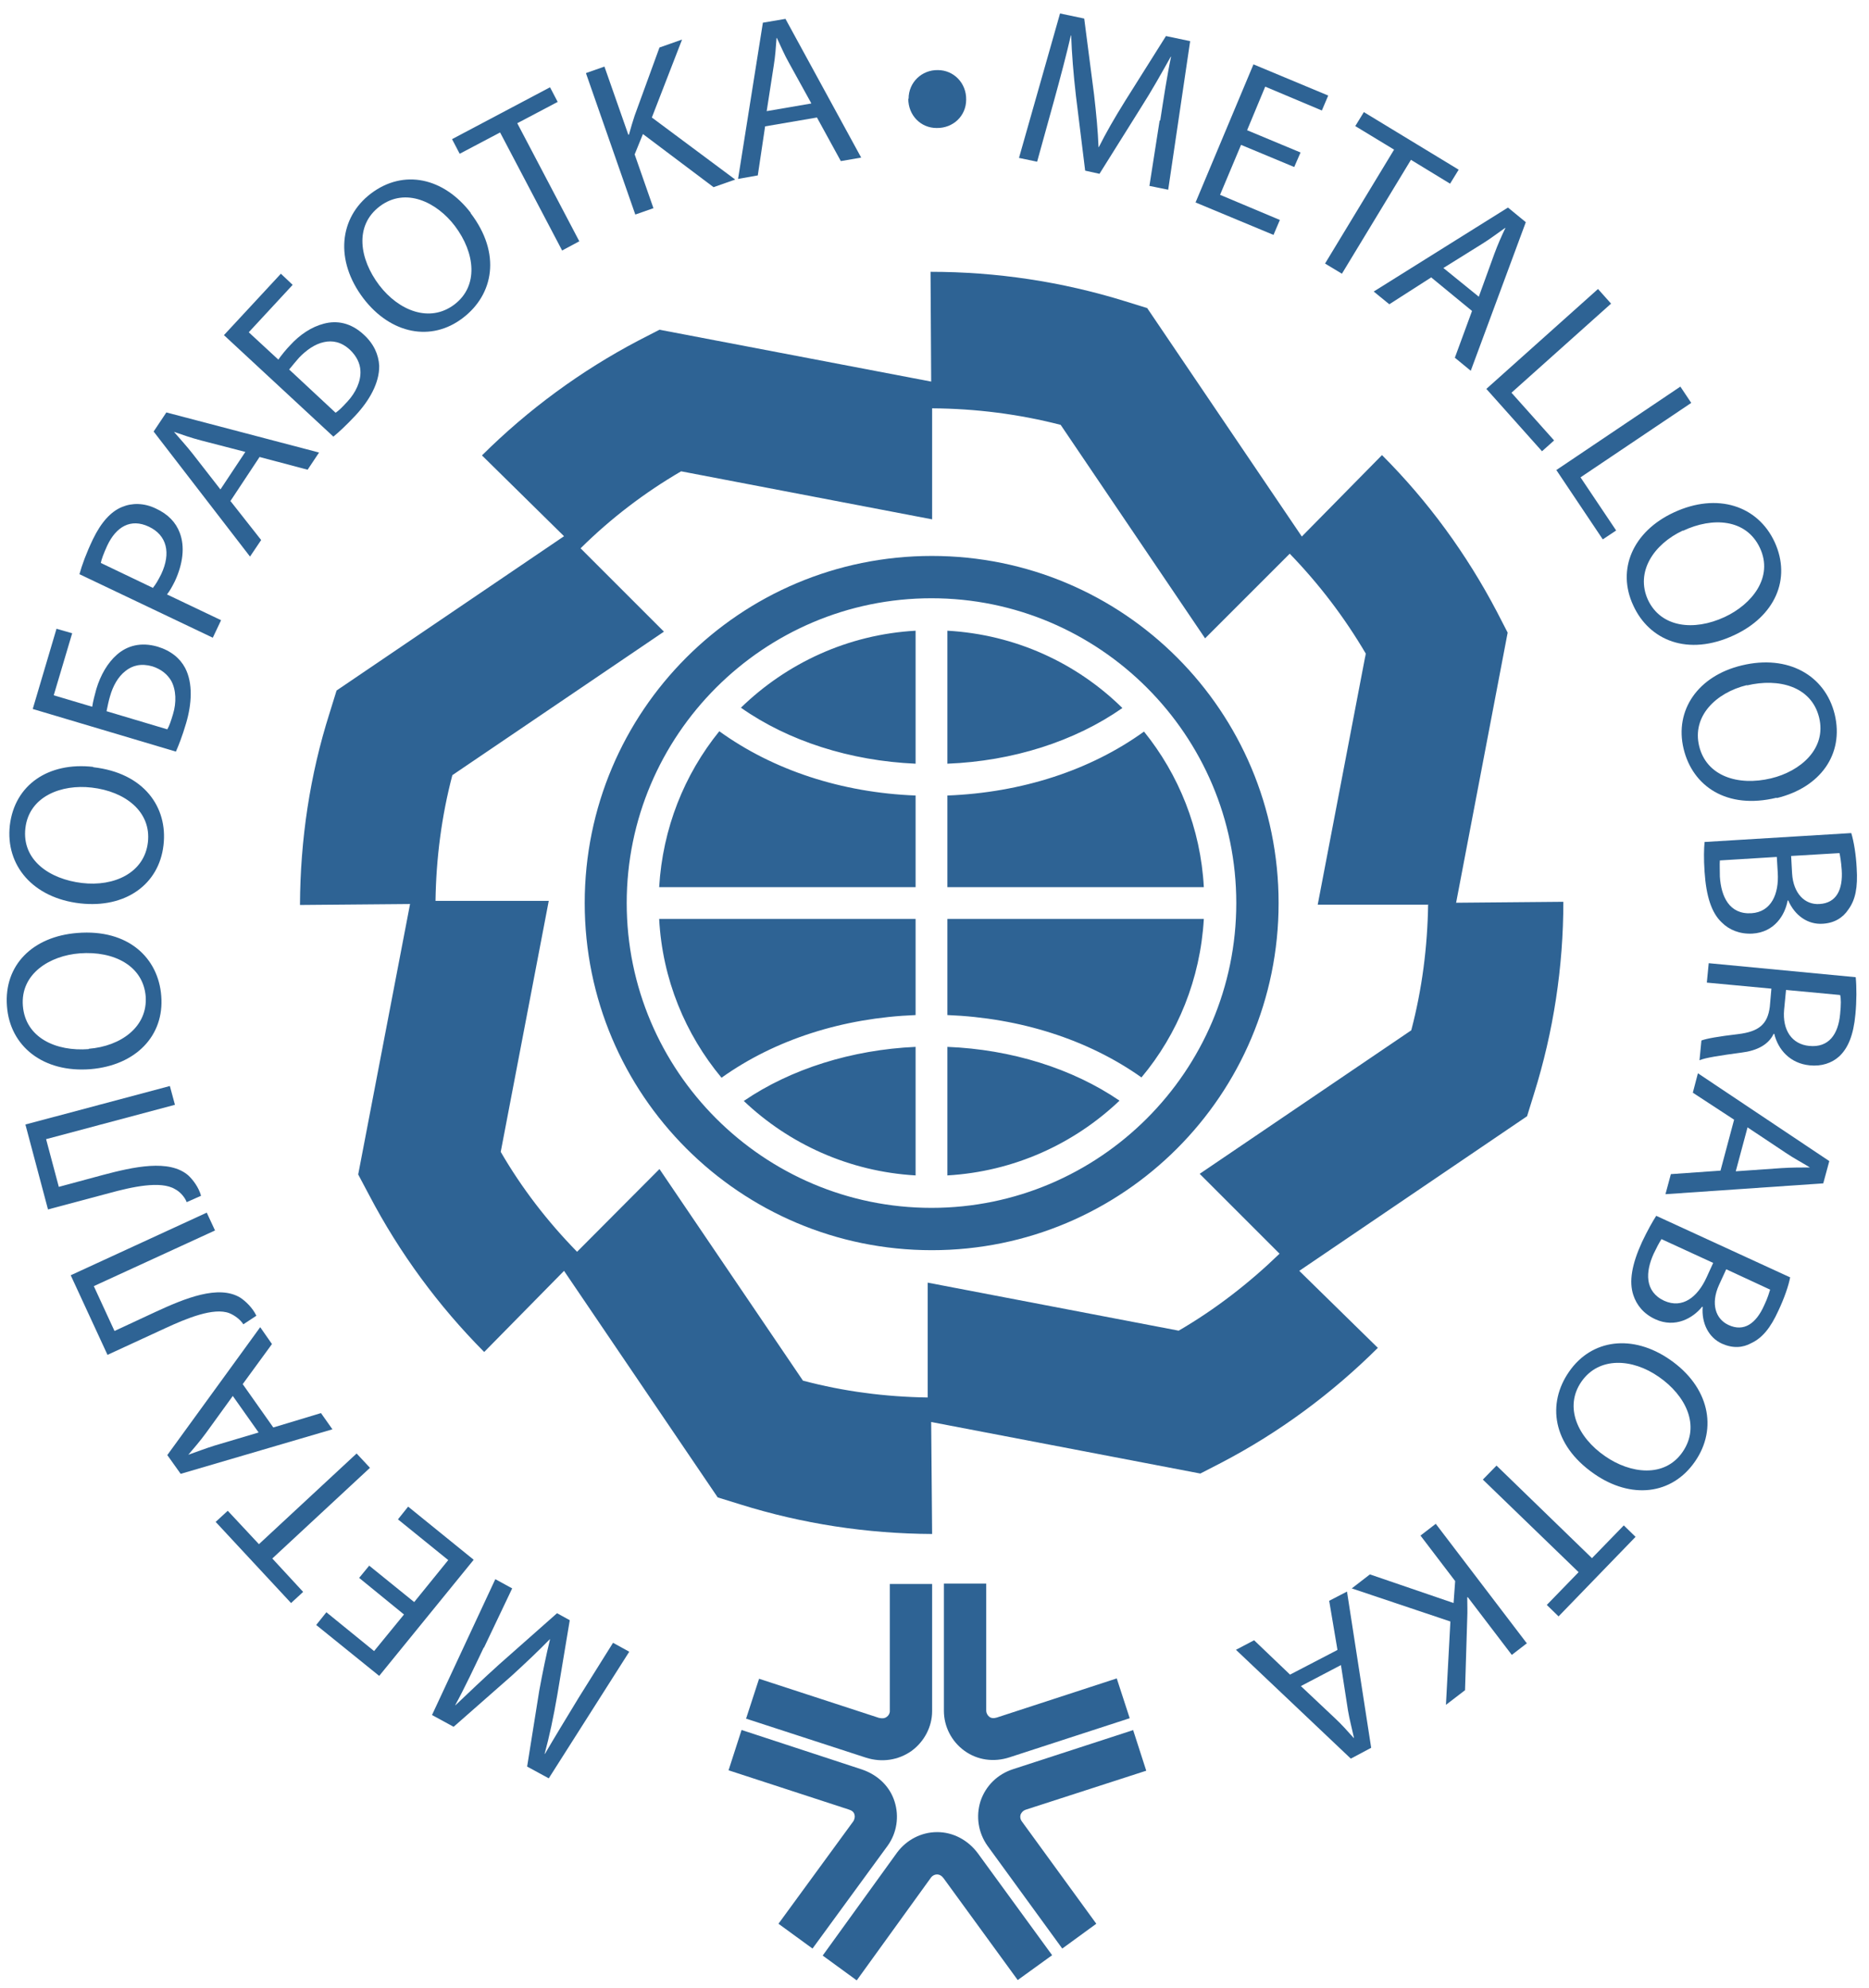 <?xml version="1.0" encoding="UTF-8"?> <svg xmlns="http://www.w3.org/2000/svg" width="126" height="134" viewBox="0 0 126 134" fill="none"><path d="M32.62 111.044C32.019 112.309 31.29 113.854 30.689 114.947H30.711C31.59 114.111 32.556 113.189 33.649 112.202L37.553 108.749L38.411 109.221L37.574 114.24C37.317 115.741 37.038 117.049 36.716 118.229H36.738C37.36 117.157 38.239 115.719 39.033 114.411L41.328 110.743L42.422 111.344L36.995 119.88L35.537 119.087L36.352 113.982C36.588 112.695 36.824 111.559 37.081 110.508H37.06C36.33 111.258 35.494 112.052 34.486 112.974L30.582 116.406L29.124 115.612L33.392 106.454L34.529 107.076L32.62 111.087V111.044Z" fill="#2E6394"></path><path d="M24.877 105.532L27.923 107.998L30.218 105.167L26.829 102.422L27.515 101.564L31.934 105.146L25.564 112.974L21.317 109.542L22.003 108.684L25.22 111.301L27.236 108.835L24.212 106.368L24.899 105.532H24.877Z" fill="#2E6394"></path><path d="M18.357 105.06L20.437 107.312L19.622 108.063L14.539 102.593L15.354 101.843L17.456 104.095L24.041 97.982L24.942 98.947L18.357 105.06Z" fill="#2E6394"></path><path d="M18.443 96.223L21.639 95.258L22.411 96.352L12.18 99.354L11.279 98.089L17.542 89.467L18.335 90.604L16.362 93.306L18.421 96.223H18.443ZM15.697 94.1L13.896 96.588C13.488 97.145 13.081 97.617 12.695 98.067C13.252 97.874 13.853 97.639 14.475 97.446L17.435 96.566L15.676 94.078L15.697 94.1Z" fill="#2E6394"></path><path d="M4.759 85.971L13.938 81.746L14.496 82.947L6.324 86.7L7.719 89.724L10.485 88.437C12.48 87.515 14.732 86.593 16.191 87.472C16.555 87.708 17.027 88.159 17.284 88.695L16.405 89.274C16.191 88.931 15.783 88.652 15.461 88.523C14.41 88.116 12.587 88.866 11.107 89.553L7.247 91.333L4.759 85.949V85.971Z" fill="#2E6394"></path><path d="M1.713 75.805L11.451 73.209L11.794 74.475L3.107 76.791L3.965 80.008L6.904 79.215C9.006 78.657 11.408 78.121 12.695 79.236C13.016 79.537 13.402 80.051 13.553 80.609L12.587 81.038C12.437 80.652 12.094 80.309 11.794 80.159C10.829 79.579 8.898 80.008 7.333 80.437L3.236 81.531L1.713 75.805Z" fill="#2E6394"></path><path d="M5.209 62.893C8.662 62.614 10.678 64.587 10.871 67.139C11.086 69.82 9.156 71.815 6.11 72.073C2.914 72.33 0.662 70.528 0.469 67.826C0.255 65.059 2.206 63.129 5.209 62.893ZM5.981 70.7C8.148 70.528 9.971 69.22 9.821 67.161C9.649 65.102 7.676 64.094 5.381 64.266C3.365 64.416 1.37 65.638 1.542 67.804C1.713 69.971 3.794 70.893 5.981 70.721V70.7Z" fill="#2E6394"></path><path d="M6.282 51.718C9.713 52.104 11.322 54.421 11.022 56.973C10.721 59.633 8.448 61.241 5.402 60.898C2.206 60.533 0.362 58.324 0.662 55.643C0.984 52.898 3.279 51.353 6.282 51.697V51.718ZM5.531 59.525C7.697 59.783 9.735 58.839 9.971 56.78C10.207 54.721 8.448 53.348 6.174 53.091C4.158 52.855 1.97 53.67 1.713 55.815C1.456 57.981 3.343 59.268 5.531 59.525Z" fill="#2E6394"></path><path d="M3.815 42.388L4.866 42.689L3.622 46.871L6.217 47.643C6.26 47.321 6.41 46.742 6.496 46.442C6.775 45.52 7.247 44.683 7.89 44.126C8.577 43.525 9.499 43.268 10.614 43.589C11.537 43.868 12.137 44.383 12.48 45.026C13.016 46.056 12.931 47.45 12.545 48.758C12.287 49.638 12.03 50.281 11.858 50.667L2.207 47.793L3.815 42.367V42.388ZM11.279 49.166C11.429 48.909 11.537 48.565 11.665 48.136C11.901 47.364 11.88 46.506 11.537 45.884C11.279 45.455 10.872 45.112 10.271 44.919C9.52 44.705 8.92 44.855 8.448 45.241C7.955 45.627 7.611 46.249 7.418 46.935C7.333 47.214 7.247 47.622 7.183 47.943L11.279 49.166Z" fill="#2E6394"></path><path d="M5.359 38.699C5.531 38.077 5.81 37.305 6.26 36.361C6.818 35.203 7.483 34.474 8.233 34.174C8.898 33.895 9.713 33.895 10.507 34.281C11.343 34.667 11.858 35.225 12.116 35.911C12.48 36.855 12.33 38.013 11.794 39.171C11.622 39.514 11.451 39.836 11.258 40.072L14.904 41.809L14.346 42.989L5.338 38.699H5.359ZM10.314 39.621C10.507 39.386 10.678 39.085 10.871 38.699C11.536 37.284 11.258 36.083 10.035 35.504C8.812 34.924 7.826 35.504 7.225 36.79C6.989 37.305 6.839 37.713 6.796 37.949L10.335 39.643L10.314 39.621Z" fill="#2E6394"></path><path d="M15.547 33.788L17.606 36.404L16.855 37.52L10.357 29.09L11.215 27.803L21.51 30.506L20.738 31.664L17.499 30.806L15.526 33.788H15.547ZM16.534 30.463L13.553 29.691C12.888 29.519 12.287 29.305 11.729 29.112C12.137 29.584 12.566 30.055 12.973 30.57L14.861 32.994L16.555 30.442L16.534 30.463Z" fill="#2E6394"></path><path d="M18.936 18.452L19.73 19.203L16.77 22.399L18.765 24.243C18.936 23.986 19.322 23.514 19.558 23.278C20.201 22.57 20.995 22.034 21.832 21.82C22.711 21.584 23.655 21.755 24.513 22.549C25.22 23.192 25.521 23.922 25.564 24.651C25.585 25.809 24.899 27.01 23.955 28.018C23.333 28.683 22.818 29.155 22.475 29.434L15.097 22.592L18.936 18.452ZM22.625 27.825C22.883 27.653 23.119 27.396 23.419 27.074C23.977 26.474 24.341 25.702 24.298 24.994C24.277 24.501 24.041 24.007 23.59 23.578C23.011 23.042 22.411 22.935 21.832 23.064C21.231 23.192 20.652 23.6 20.159 24.114C19.966 24.329 19.708 24.651 19.494 24.908L22.625 27.825Z" fill="#2E6394"></path><path d="M31.719 14.356C33.821 17.101 33.263 19.868 31.204 21.433C29.081 23.064 26.336 22.527 24.491 20.104C22.561 17.551 22.861 14.677 25.006 13.047C27.215 11.374 29.917 11.975 31.741 14.356H31.719ZM25.564 19.224C26.893 20.962 28.974 21.777 30.625 20.533C32.277 19.289 32.041 17.058 30.668 15.235C29.446 13.626 27.344 12.597 25.606 13.905C23.869 15.213 24.234 17.466 25.564 19.224Z" fill="#2E6394"></path><path d="M33.714 8.929L30.99 10.366L30.475 9.38L37.081 5.884L37.596 6.87L34.872 8.307L39.054 16.265L37.896 16.887L33.714 8.929Z" fill="#2E6394"></path><path d="M39.526 4.918L40.749 4.489L42.358 9.079H42.4C42.529 8.607 42.658 8.179 42.786 7.792L44.459 3.203L45.982 2.666L43.945 7.921L49.564 12.104L48.105 12.618L43.344 9.036L42.786 10.409L44.052 14.034L42.829 14.463L39.505 4.94L39.526 4.918Z" fill="#2E6394"></path><path d="M51.58 8.522L51.087 11.825L49.757 12.061L51.43 1.53L52.953 1.272L58.057 10.623L56.685 10.86L55.076 7.921L51.559 8.522H51.58ZM54.69 6.956L53.21 4.275C52.867 3.674 52.631 3.095 52.374 2.559H52.352C52.309 3.16 52.266 3.803 52.159 4.446L51.687 7.492L54.69 6.977V6.956Z" fill="#2E6394"></path><path d="M61.253 6.656C61.253 5.54 62.154 4.704 63.226 4.725C64.299 4.725 65.157 5.605 65.135 6.72C65.135 7.814 64.256 8.65 63.141 8.629C62.068 8.629 61.232 7.771 61.232 6.656H61.253Z" fill="#2E6394"></path><path d="M78.219 8.114C78.433 6.72 78.691 5.026 78.948 3.825H78.926C78.326 4.897 77.683 6.055 76.889 7.299L74.122 11.717L73.157 11.503L72.535 6.463C72.363 4.961 72.256 3.61 72.213 2.388H72.192C71.913 3.61 71.484 5.24 71.076 6.72L69.918 10.902L68.696 10.645L71.463 0.908L73.093 1.251L73.757 6.377C73.908 7.685 74.015 8.822 74.058 9.916H74.079C74.551 8.972 75.13 7.964 75.838 6.827L78.605 2.43L80.235 2.774L78.755 12.79L77.489 12.533L78.176 8.136L78.219 8.114Z" fill="#2E6394"></path><path d="M87.27 11.267L83.666 9.766L82.251 13.133L86.283 14.828L85.854 15.835L80.599 13.648L84.503 4.339L89.543 6.441L89.114 7.449L85.296 5.841L84.074 8.779L87.677 10.28L87.248 11.267H87.27Z" fill="#2E6394"></path><path d="M93.983 10.087L91.367 8.5L91.945 7.557L98.337 11.439L97.758 12.382L95.12 10.774L90.466 18.452L89.329 17.766L93.983 10.087Z" fill="#2E6394"></path><path d="M96.471 18.71L93.661 20.511L92.61 19.653L101.661 13.991L102.863 14.978L99.152 24.994L98.08 24.114L99.238 20.962L96.471 18.688V18.71ZM99.688 20.018L100.739 17.122C100.975 16.479 101.233 15.9 101.49 15.364H101.468C100.975 15.707 100.482 16.093 99.924 16.436L97.308 18.066L99.688 19.997V20.018Z" fill="#2E6394"></path><path d="M107.731 19.482L108.611 20.468L101.897 26.474L104.771 29.691L103.956 30.42L100.203 26.216L107.731 19.482Z" fill="#2E6394"></path><path d="M113.286 26.066L114.016 27.16L106.552 32.179L108.954 35.761L108.053 36.361L104.922 31.686L113.308 26.045L113.286 26.066Z" fill="#2E6394"></path><path d="M116.911 42.817C113.78 44.276 111.184 43.16 110.112 40.823C108.975 38.399 110.069 35.825 112.857 34.538C115.774 33.187 118.498 34.088 119.635 36.533C120.793 39.042 119.635 41.552 116.911 42.817ZM113.458 35.761C111.485 36.683 110.241 38.549 111.098 40.437C111.978 42.303 114.187 42.56 116.267 41.595C118.112 40.737 119.571 38.914 118.648 36.94C117.726 34.967 115.452 34.839 113.458 35.782V35.761Z" fill="#2E6394"></path><path d="M119.764 53.777C116.396 54.592 114.101 52.983 113.501 50.474C112.879 47.879 114.466 45.562 117.426 44.855C120.536 44.104 123.045 45.52 123.689 48.158C124.332 50.86 122.702 53.091 119.785 53.799L119.764 53.777ZM117.769 46.184C115.667 46.699 114.058 48.286 114.552 50.303C115.045 52.319 117.168 53.005 119.399 52.469C121.372 51.997 123.152 50.474 122.638 48.372C122.123 46.27 119.914 45.691 117.769 46.206V46.184Z" fill="#2E6394"></path><path d="M124.804 56.158C124.976 56.716 125.126 57.617 125.169 58.517C125.254 59.826 125.083 60.662 124.611 61.306C124.246 61.863 123.667 62.228 122.874 62.271C121.887 62.335 121.008 61.735 120.557 60.705H120.514C120.343 61.67 119.635 62.85 118.134 62.936C117.276 62.979 116.568 62.678 116.075 62.185C115.388 61.542 115.024 60.426 114.916 58.775C114.852 57.874 114.873 57.188 114.916 56.759L124.804 56.158ZM115.946 58.003C115.924 58.282 115.946 58.625 115.946 59.096C116.032 60.448 116.589 61.649 118.069 61.563C119.42 61.477 119.935 60.255 119.849 58.839L119.785 57.767L115.946 58.003ZM120.75 57.702L120.815 58.882C120.9 60.233 121.673 61.005 122.659 60.941C123.817 60.877 124.246 59.955 124.161 58.646C124.118 58.046 124.053 57.702 124.01 57.509L120.75 57.702Z" fill="#2E6394"></path><path d="M125.104 65.874C125.169 66.539 125.169 67.504 125.083 68.383C124.954 69.778 124.589 70.657 123.989 71.215C123.496 71.665 122.788 71.901 121.994 71.815C120.686 71.686 119.871 70.764 119.613 69.692H119.571C119.227 70.421 118.455 70.829 117.404 70.957C115.967 71.15 114.981 71.3 114.573 71.472L114.702 70.142C115.024 70.013 115.882 69.863 117.168 69.713C118.584 69.542 119.163 69.048 119.313 67.869L119.42 66.646L115.067 66.239L115.195 64.93L125.104 65.874ZM120.407 66.732L120.278 68.062C120.15 69.456 120.815 70.4 121.973 70.507C123.281 70.636 123.925 69.735 124.053 68.362C124.118 67.74 124.118 67.29 124.053 67.075L120.386 66.732H120.407Z" fill="#2E6394"></path><path d="M116.911 75.483L114.123 73.66L114.466 72.351L123.324 78.271L122.916 79.772L112.278 80.502L112.643 79.15L115.989 78.914L116.911 75.461V75.483ZM117.04 78.957L120.107 78.743C120.793 78.7 121.415 78.7 122.016 78.7C121.501 78.378 120.922 78.078 120.386 77.713L117.812 75.998L117.018 78.957H117.04Z" fill="#2E6394"></path><path d="M120.686 86.1C120.579 86.679 120.278 87.537 119.892 88.352C119.356 89.531 118.799 90.196 118.069 90.539C117.49 90.861 116.825 90.904 116.096 90.582C115.195 90.175 114.702 89.21 114.788 88.094H114.745C114.144 88.845 112.943 89.553 111.592 88.931C110.798 88.566 110.327 87.966 110.112 87.301C109.812 86.4 110.005 85.242 110.691 83.74C111.077 82.925 111.42 82.325 111.656 81.96L120.665 86.1H120.686ZM111.999 83.547C111.849 83.783 111.678 84.105 111.485 84.512C110.927 85.735 110.863 87.065 112.193 87.687C113.437 88.244 114.445 87.429 115.045 86.121L115.496 85.134L111.999 83.526V83.547ZM116.375 85.563L115.882 86.636C115.324 87.88 115.646 88.909 116.525 89.317C117.576 89.81 118.391 89.209 118.927 88.008C119.185 87.472 119.27 87.129 119.335 86.936L116.375 85.563Z" fill="#2E6394"></path><path d="M107.474 99.355C104.621 97.381 104.3 94.593 105.779 92.47C107.302 90.261 110.069 89.917 112.578 91.655C115.217 93.478 115.817 96.287 114.273 98.518C112.707 100.792 109.94 101.07 107.474 99.355ZM111.828 92.813C110.048 91.569 107.796 91.44 106.616 93.135C105.436 94.829 106.337 96.888 108.225 98.175C109.897 99.333 112.214 99.655 113.436 97.875C114.659 96.094 113.629 94.057 111.828 92.813Z" fill="#2E6394"></path><path d="M107.324 105.038L109.469 102.829L110.262 103.601L105.072 108.963L104.278 108.191L106.423 105.982L99.967 99.74L100.889 98.797L107.324 105.038Z" fill="#2E6394"></path><path d="M102.948 110.765L101.919 111.559L98.959 107.676H98.916C98.916 108.17 98.938 108.62 98.916 109.049L98.766 113.939L97.479 114.926L97.779 109.307L91.13 107.076L92.353 106.132L97.994 108.062L98.101 106.583L95.763 103.515L96.793 102.722L102.905 110.744L102.948 110.765Z" fill="#2E6394"></path><path d="M90.165 111.215L89.608 107.912L90.809 107.29L92.439 117.821L91.066 118.551L83.323 111.215L84.546 110.572L86.969 112.888L90.144 111.237L90.165 111.215ZM87.699 113.661L89.929 115.762C90.444 116.234 90.852 116.706 91.259 117.157H91.281C91.152 116.556 90.98 115.934 90.873 115.291L90.401 112.245L87.699 113.661Z" fill="#2E6394"></path><path fill-rule="evenodd" clip-rule="evenodd" d="M50.272 115.848L58.379 118.486C59.452 118.83 60.567 118.658 61.446 118.036C62.304 117.414 62.84 116.406 62.84 115.355V106.776H59.988V115.355C59.988 115.505 59.902 115.655 59.773 115.741C59.623 115.848 59.473 115.848 59.258 115.805L51.173 113.167L50.293 115.87L50.272 115.848Z" fill="#2E6394"></path><path fill-rule="evenodd" clip-rule="evenodd" d="M75.28 113.146L67.194 115.784C66.98 115.848 66.808 115.827 66.68 115.719C66.572 115.634 66.487 115.462 66.487 115.333V106.754H63.634V115.333C63.634 116.384 64.149 117.392 65.007 118.014C65.886 118.658 67.001 118.808 68.052 118.465L76.16 115.827L75.28 113.124V113.146Z" fill="#2E6394"></path><path fill-rule="evenodd" clip-rule="evenodd" d="M70.948 131.827L65.929 124.942C65.264 124.041 64.256 123.505 63.183 123.505C62.111 123.505 61.124 124.02 60.481 124.878L55.462 131.827L57.757 133.5L62.776 126.551C62.862 126.443 63.012 126.358 63.162 126.358C63.334 126.358 63.484 126.443 63.612 126.615L68.61 133.478L70.926 131.805L70.948 131.827Z" fill="#2E6394"></path><path fill-rule="evenodd" clip-rule="evenodd" d="M76.417 116.62L68.31 119.258C67.237 119.601 66.444 120.395 66.1 121.425C65.779 122.454 65.95 123.548 66.572 124.427L71.613 131.355L73.908 129.682L68.867 122.754C68.782 122.626 68.76 122.476 68.803 122.325C68.867 122.175 68.975 122.047 69.189 121.982L77.275 119.366L76.396 116.642L76.417 116.62Z" fill="#2E6394"></path><path fill-rule="evenodd" clip-rule="evenodd" d="M49.135 119.344L57.221 121.982C57.435 122.047 57.564 122.154 57.607 122.325C57.65 122.476 57.607 122.626 57.543 122.754L52.481 129.682L54.776 131.355L59.838 124.427C60.46 123.569 60.631 122.454 60.309 121.446C59.988 120.417 59.173 119.644 58.1 119.28L49.993 116.62L49.114 119.344H49.135Z" fill="#2E6394"></path><path d="M62.733 18.323C67.194 18.323 71.591 18.989 75.817 20.297L77.339 20.769L87.763 36.168L93.168 30.678C96.278 33.788 98.873 37.348 100.91 41.23L101.64 42.646L98.165 60.855L105.394 60.791C105.394 65.188 104.728 69.542 103.42 73.724L102.948 75.247L87.591 85.67L92.889 90.861C89.779 93.949 86.241 96.566 82.337 98.604L80.921 99.333L62.776 95.859L62.84 103.408C58.443 103.387 54.09 102.722 49.907 101.413L48.384 100.942L38.025 85.67L32.642 91.14C29.553 88.03 26.936 84.469 24.899 80.587L24.148 79.172L27.644 60.941L20.223 61.005C20.244 56.608 20.888 52.255 22.218 48.072L22.69 46.549L38.025 36.147L32.492 30.7C35.601 27.611 39.162 24.994 43.044 22.956L44.459 22.227L62.776 25.723L62.733 18.323ZM62.84 35.01L45.918 31.772C43.452 33.209 41.178 34.946 39.14 36.962L44.76 42.581L30.496 52.254C29.767 55.021 29.402 57.874 29.36 60.727H36.995L33.757 77.649C35.173 80.094 36.91 82.347 38.904 84.384L44.459 78.807L54.132 93.071C56.877 93.8 59.688 94.164 62.54 94.207V86.464L79.462 89.702C81.929 88.265 84.203 86.507 86.262 84.512L80.878 79.129L95.141 69.455C95.87 66.689 96.235 63.836 96.278 60.962L96.256 60.984H88.835L92.041 44.233H92.053V44.172L92.075 44.061C90.638 41.616 88.922 39.364 86.948 37.326L81.242 43.032L71.505 28.64C68.674 27.911 65.778 27.546 62.84 27.525V35.01ZM62.819 37.477C75.752 37.477 86.197 47.943 86.198 60.876C86.198 73.809 75.73 84.277 62.819 84.277C49.907 84.276 39.419 73.809 39.419 60.876C39.419 47.943 49.886 37.477 62.819 37.477ZM62.797 40.329C51.473 40.33 42.25 49.552 42.25 60.876C42.25 72.201 51.473 81.424 62.797 81.424C74.122 81.424 83.345 72.201 83.345 60.876C83.345 49.552 74.122 40.329 62.797 40.329ZM61.725 79.236C57.242 78.978 53.188 77.112 50.143 74.217C53.317 72.051 57.435 70.764 61.725 70.571V79.236ZM63.869 70.571C68.18 70.742 72.299 72.029 75.473 74.196C72.406 77.112 68.352 78.978 63.869 79.236V70.571ZM61.725 68.426C56.813 68.619 52.245 70.078 48.642 72.652C46.197 69.713 44.652 66.002 44.438 61.949H61.725V68.426ZM81.157 61.949C80.921 66.002 79.398 69.713 76.953 72.63C73.35 70.078 68.781 68.619 63.869 68.426V61.949H81.157ZM48.492 49.294C52.116 51.911 56.727 53.434 61.725 53.627V59.804H44.438C44.674 55.836 46.132 52.211 48.492 49.294ZM77.124 49.316C79.462 52.211 80.943 55.836 81.157 59.804H63.869V53.627C68.867 53.434 73.5 51.932 77.124 49.316ZM61.725 51.482C57.328 51.289 53.146 49.959 49.95 47.707C53.039 44.705 57.157 42.774 61.725 42.517V51.482ZM63.869 42.517C68.459 42.774 72.599 44.705 75.666 47.729C72.449 49.981 68.266 51.31 63.869 51.482V42.517Z" fill="#2E6394"></path></svg> 
